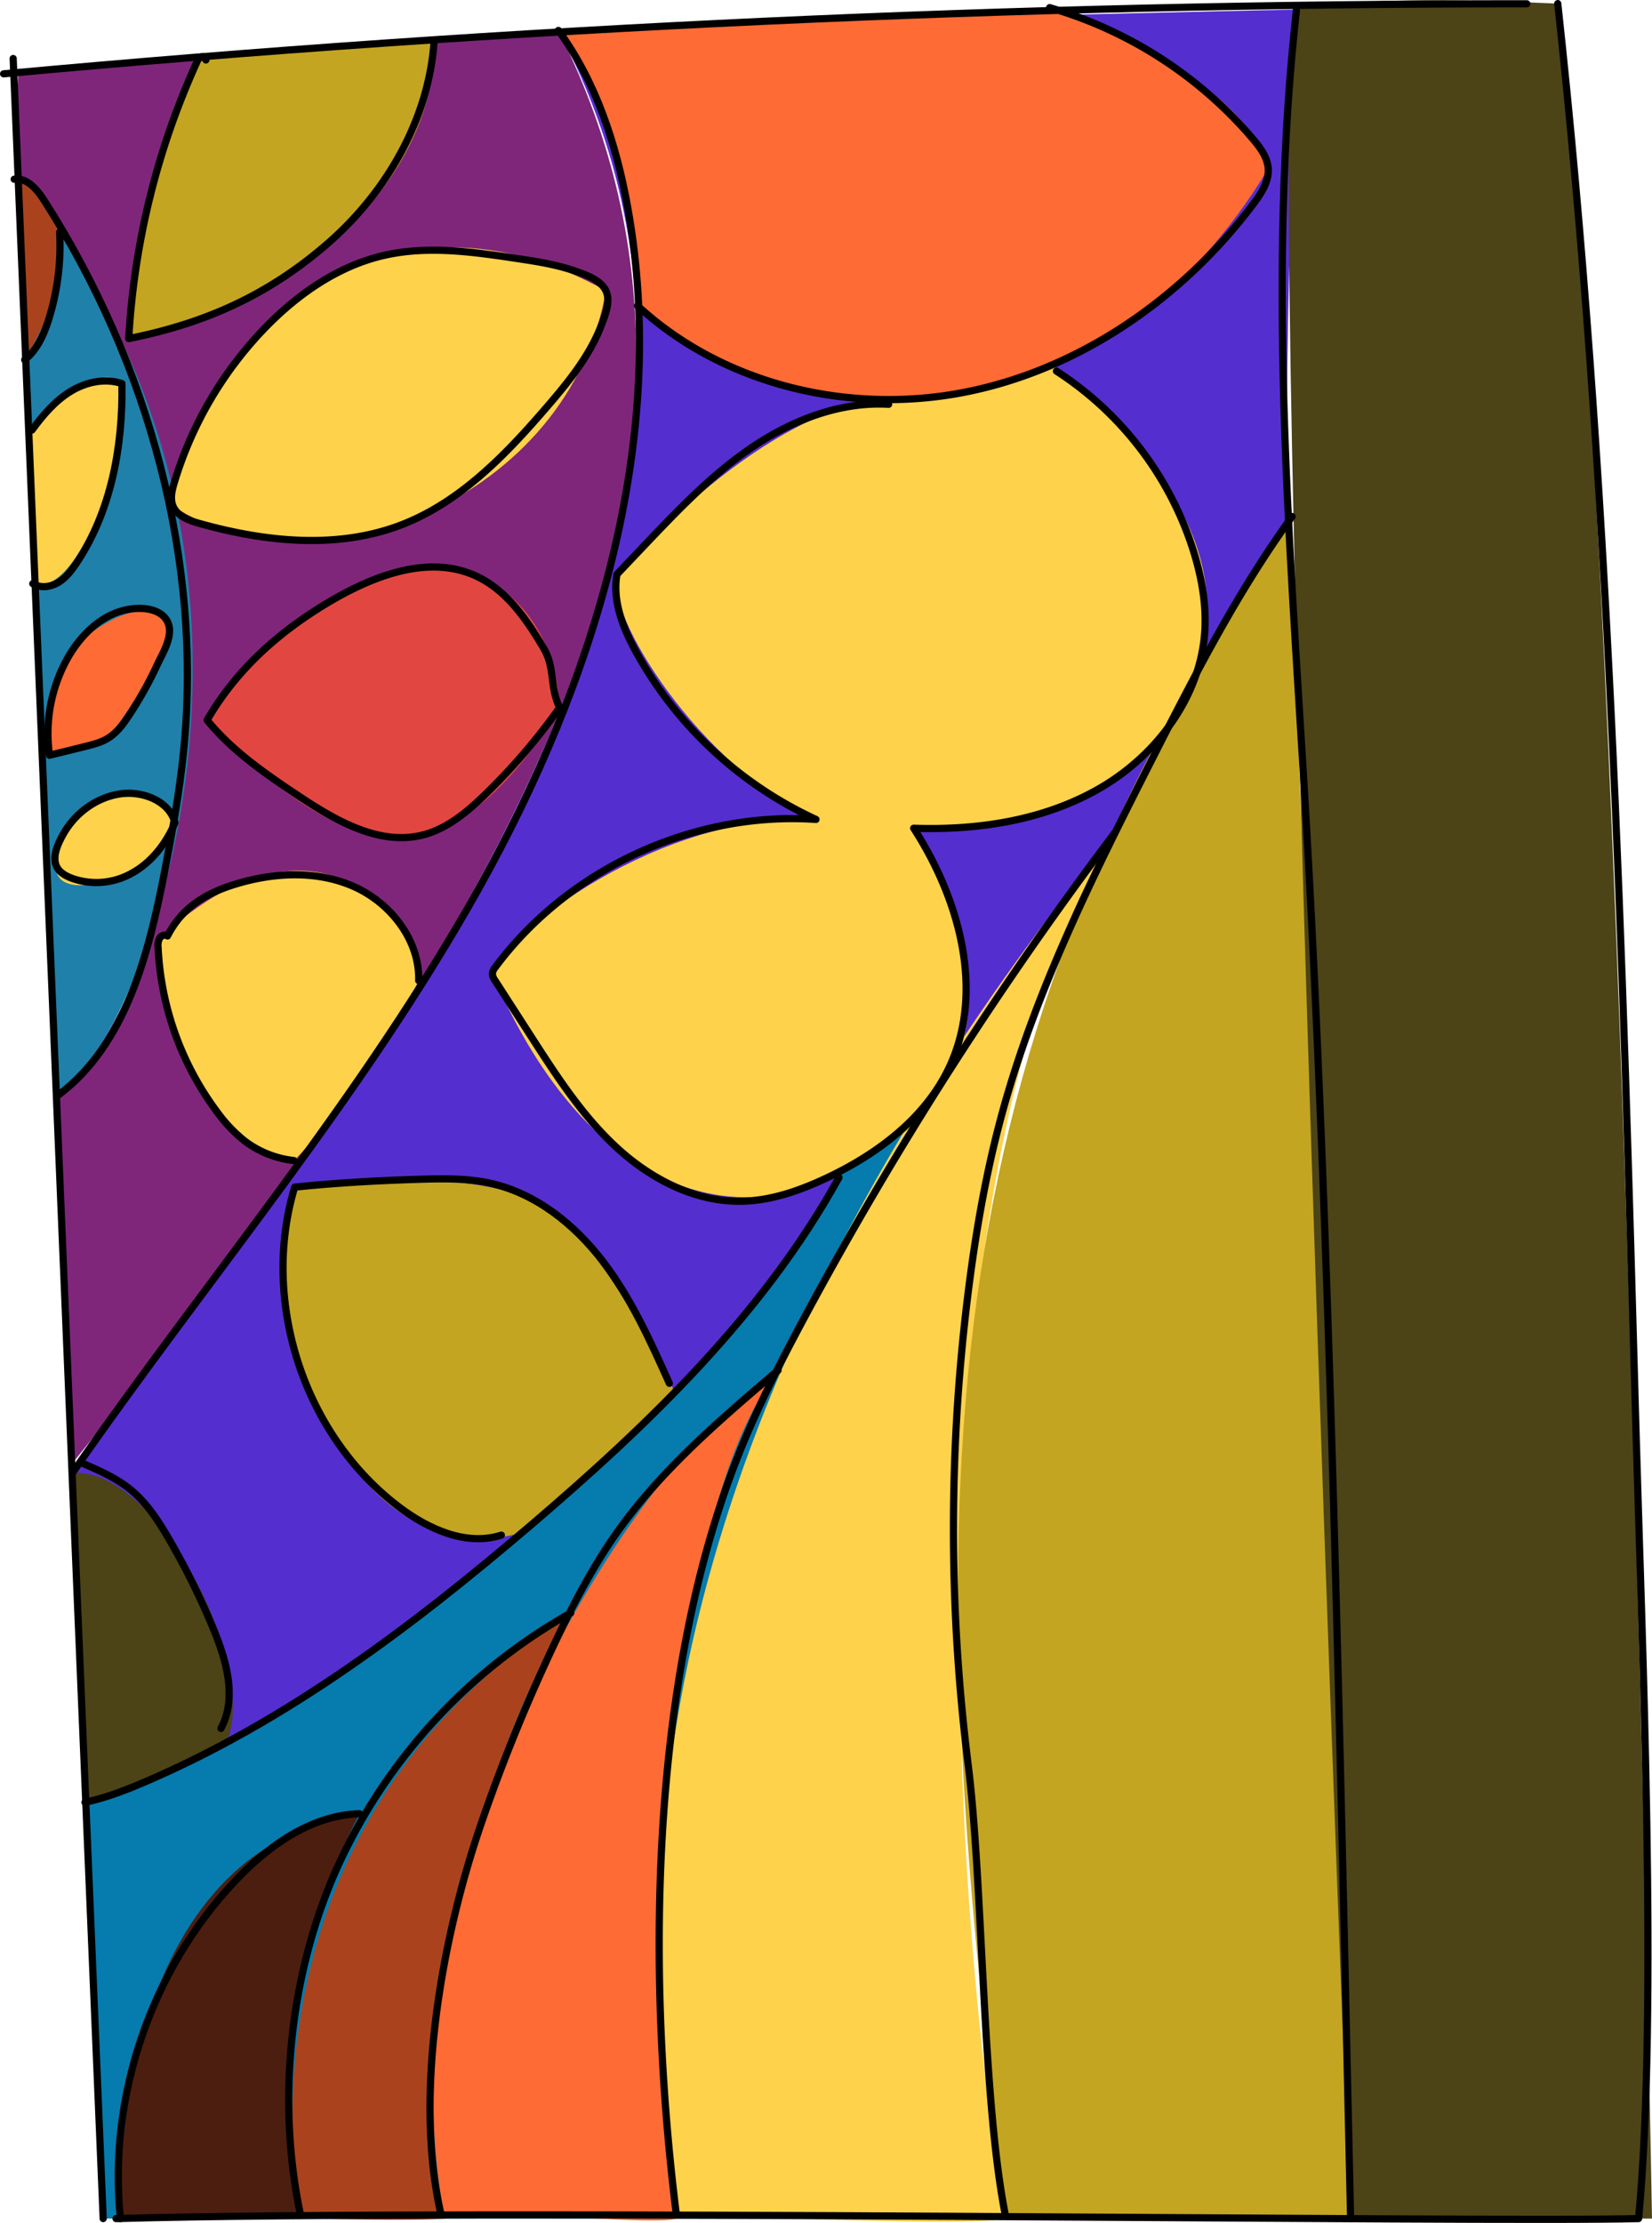 <svg xmlns="http://www.w3.org/2000/svg" width="919.32" height="1236.63" viewBox="0 0 919.32 1236.63"><defs><style>.cls-1{fill:#7f267b;}.cls-2{fill:#1f80aa;}.cls-3{fill:#552ed0;}.cls-4{fill:#067bad;}.cls-5{fill:#aa431d;}.cls-6{fill:#ffd24c;}.cls-7{fill:#ff6b35;}.cls-8{fill:#e14740;}.cls-9{fill:#c3a521;}.cls-10{fill:#4c4317;}.cls-11{fill:#4c1e10;}.cls-12{fill:none;stroke:#000;stroke-linecap:round;stroke-linejoin:round;stroke-width:4px;}</style></defs><g id="Layer_2" data-name="Layer 2"><g id="page_29"><g id="shapes"><path class="cls-1" d="M32.32,609.49c1,36,6.34,172.6,8.17,204.3,239.83-298.3,392.83-552.3,270.26-796.86C288.32,16.49,10.14,40.32,10.14,40.32S9,69.79,10.14,99.64C156.32,301.49,104.32,546.49,32.32,609.49Z"/><path class="cls-2" d="M9.32,99.49c2.51,37.2,21,464,23,510C85.32,572.49,181.32,301.49,9.32,99.49Z"/><path class="cls-3" d="M40.32,819.49c2,36,7,183.15,7,183.15s385-92.15,669.77-712.52c-3.74-53.63,4.42-284.84,4.42-284.84s-366.29,8.1-410.73,11.65C461.32,301.49,188.32,617.49,40.32,819.49Z"/><path class="cls-4" d="M47.32,1002.49c166-51,378-257,419.57-349.46,22.43-13.54,47.89-35.94,47.89-35.94l15.51,617.12H56.08S49.32,1034.49,47.32,1002.49Z"/><path class="cls-5" d="M10.14,99.64l3.59,100.52s29.73-48.1,19.66-74.39S10.14,99.64,10.14,99.64Z"/><path class="cls-6" d="M67.86,213.4c8.46,31.09-24.54,121.09-49.62,111.31,1.08-16.22.08-56.22-.43-85.47C26.32,225.49,56.32,200.49,67.86,213.4Z"/><path class="cls-7" d="M93.62,346.8c.7,18.69-33.38,63.81-33.38,63.81l-32.7,9.55s-3.83-47,16-62.85S83.93,333.1,93.62,346.8Z"/><path class="cls-6" d="M31.09,481c-1.63,27.93,69.3-1.15,66.26-23.33S33.86,433.51,31.09,481Z"/><path class="cls-6" d="M88.78,522c96.54-89.51,151.93,6.53,144.23,23.51s-49.69,81-69.46,100.15C138.32,651.49,81.32,582.49,88.78,522Z"/><path class="cls-8" d="M115.25,400.59c61.07,62.9,126.07,109.9,196.19-7C307.32,309.49,213.32,269.49,115.25,400.59Z"/><path class="cls-6" d="M96.2,281.42c78.12,52.07,221.12-2.93,240.91-119.65C217.32,94.49,110.32,178.49,96.2,281.42Z"/><path class="cls-9" d="M71.65,188.32c109.67-23.83,171.67-97.83,170-166-16.3,1.2-109.3,7.2-129.77,9.45C96.32,47.49,70,165.15,71.65,188.32Z"/><path class="cls-7" d="M310.75,16.93c34.57,46.56,44.67,136.72,45.12,154.14,98.45,82.42,261.45,70.42,349.87-77.25C692.32,40.49,584.06,4.27,584.06,4.27S325.19,15.38,310.75,16.93Z"/><path class="cls-6" d="M343.35,319.49c-7,22,46,107,110.73,136.36-86.76-4.36-174.39,64-180.07,85.8,64.31,150.84,180.31,156.84,251,59.16,39.29-51.32-16.57-140.06-16.57-140.06S624.32,465.49,657.05,394c30.27-57.51,17.27-118.51-71.29-190.66-12.44,8.15-36.44,17.15-96.75,19C420.32,230.49,343.35,319.49,343.35,319.49Z"/><path class="cls-9" d="M164,660.4s-20.84,64.23,22.26,139.66S290.72,852.4,290.72,852.4l84.77-77.88s-37.15-79.66-70.16-101.85C265.32,645.49,164,660.4,164,660.4Z"/><path class="cls-10" d="M40.32,819.49c48-4,105.6,111.3,85,151-23.4,11.3-59,26-78,32.15C47.32,984.49,40.32,846.49,40.32,819.49Z"/><path class="cls-11" d="M167.39,1234.21S140.32,1125.49,200.05,1009C57.32,1030.49,67,1234.21,67,1234.21Z"/><path class="cls-5" d="M317.6,897.3c-196.28,124.19-150.21,336.91-150.21,336.91s66.34,1.48,80.13,0C228.32,1179.73,254.32,995.49,317.6,897.3Z"/><path class="cls-7" d="M430.27,766.46c-62.95,84-73.95,372.94-53.36,467.75-15.59,4.19-89.18-5.52-129.39,0C206.32,1022.73,375.32,787.49,430.27,766.46Z"/><path class="cls-6" d="M559.61,1234.21c-29.29-168.14-57.29-578.72,60.77-771-322.06,397.25-248.06,673.16-243.47,771C408.32,1231.4,533.9,1239.34,559.61,1234.21Z"/><path class="cls-9" d="M751.32,1234.21s-155.37-3.29-190.69,0c-52.31-402.72-45.31-645.72,156.43-944.09C723.32,391.49,751.32,1234.21,751.32,1234.21Z"/><path class="cls-10" d="M919.32,1234.21h-168S702.65,23.08,721.48,5.28c41.84-8.79,130-3.77,145.4-3.28C903.32,300.49,919.32,1234.21,919.32,1234.21Z"/></g><g id="outline"><path class="cls-12" d="M849.64,2.11Q425.22,2.07,2,41.07"/><path class="cls-12" d="M57.42,1234.21C40.72,836.24,24,430.51,7.33,32.55"/><path class="cls-12" d="M866.88,2C895.51,264.94,903,529.68,910.36,794.08c3.23,115.36,12.45,325.24,1.49,440.13-83.53,2.28-648.24-5.59-847.27,0"/><path class="cls-12" d="M40.49,819.17C115.78,710.78,202,609.53,266.4,494.34s106.33-249.22,82.89-379.1C343,80.3,331.72,45.58,310.75,16.93"/><path class="cls-12" d="M32.31,609.32c37.61-28.13,50.27-78.05,59.23-124.15,4.27-21.94,8.26-44,10.53-66.2C113,311.86,82.66,202.29,24.64,111.59c-3.91-6.11-9.57-12.93-16.75-11.88"/><path class="cls-12" d="M721.48,5.28C705.4,150.14,717.27,296.42,726,441.91c14.52,243.29,20.06,548.64,25.59,792.3"/><path class="cls-12" d="M354.81,170.11c47.93,44.31,118.42,60.72,182.45,48s121.09-52.57,160.29-104.77c4.34-5.77,8.67-12.34,8.19-19.54-.43-6.35-4.52-11.79-8.64-16.64a233.87,233.87,0,0,0-113-72.91"/><path class="cls-12" d="M241.62,22.29c-2.8,43.58-26.23,84.4-59.16,113.07s-68,44.43-110.81,53A429,429,0,0,1,109.47,34.73a5.39,5.39,0,0,1,2.38-3c1.19-.52,3,.36,2.72,1.64"/><path class="cls-12" d="M288.92,144c-24.91-3.78-50.53-7.55-75.1-1.95-25.45,5.8-47.82,21.35-66,40A211.29,211.29,0,0,0,97,268.44c-1.27,4.24-2.4,8.88-.75,13,2.29,5.68,8.87,8.12,14.77,9.77,36.77,10.3,77,14.49,112.57.68,32.85-12.74,58.19-39.25,81.18-66,11.72-13.61,23.39-28,29.9-45,2.13-5.54,5.28-13.3,2.49-19.15-3-6.28-11.83-9.13-17.86-11.21C309.44,147.19,299.15,145.53,288.92,144Z"/><path class="cls-12" d="M311.44,393.59a344.46,344.46,0,0,1-41.37,48.3c-10,9.73-21.19,19.14-34.74,22.6-24.32,6.2-48.71-8.08-69.59-22-18.26-12.19-36.66-24.84-50.49-41.89,16-27.55,38.66-48,65.91-64.55,25.43-15.4,57.19-28.11,84.09-15.45,16.79,7.89,27.9,24.12,37.32,40.1C309,371.54,305.85,382.3,311.44,393.59Z"/><path class="cls-12" d="M233,545.51c.58-22.73-15.92-43.66-36.81-52.63s-45.09-7.46-66.74-.53c-16.14,5.17-28.53,13.24-36.25,28.34-1.38-1.06-3.54-.19-4.43,1.31a9.07,9.07,0,0,0-.79,5.09,165.85,165.85,0,0,0,32.61,91.18A82.65,82.65,0,0,0,136,634.61a55.11,55.11,0,0,0,27.55,11"/><path class="cls-12" d="M70.65,487.16c12.3-5.72,21.47-17,26.7-29.49-3.21-12.2-18.12-17.87-30.6-16-13.31,2-25.1,10.84-31.6,22.49-2.6,4.64-5.89,11.43-4.06,16.88s8.54,7.7,13.52,8.9A40.22,40.22,0,0,0,70.65,487.16Z"/><path class="cls-12" d="M71.77,398c-3.17,4.78-6.66,9.56-11.53,12.6-3.91,2.43-8.45,3.58-12.92,4.69q-9.89,2.46-19.78,4.86a85.93,85.93,0,0,1,9.54-53.05c8.28-15.19,22.76-28.92,41.13-28.64,6,.09,13.1,2.17,15.41,8.33,2.75,7.28-3,16.41-6,22.79A214,214,0,0,1,71.77,398Z"/><path class="cls-12" d="M18.24,324.71c4.22,2.62,9.87,1.89,14.14-.65s7.37-6.61,10.13-10.73c19.4-29,25.89-65,25.35-99.93-9.53-3.27-20.33-.8-28.89,4.52s-15.21,13.19-21.16,21.32"/><path class="cls-12" d="M13.73,200.16c6.93-5.44,10.68-14,13.33-22.37a137,137,0,0,0,6.12-48.61"/><path class="cls-12" d="M587.89,206.44a185.41,185.41,0,0,1,76.73,101.62c4.24,14.06,6.79,28.79,5.81,43.45-2.41,36-26.55,68.27-57.65,86.54S544.51,462,508.46,460.75c25.41,39.34,39.74,90.66,19.78,133-13.42,28.5-40.35,48.54-68.89,61.87-14.71,6.87-30.43,12.34-46.66,12.64-25.83.48-50.48-12.34-69.48-29.83S310,599,296,577.29l-20.51-31.82a6.93,6.93,0,0,1-1.48-3.82A6.82,6.82,0,0,1,275.7,538c40.73-54.79,110.27-86.81,178.38-82.15A219.07,219.07,0,0,1,354,362.73c-7.28-13.28-13.29-28.33-10.66-43.24L359,303c18.58-19.53,37.35-39.23,59.71-54.3s48.88-25.35,75.8-23.78"/><path class="cls-12" d="M279,854c-19.35,6.23-40.34-3.17-56.59-15.39-53.19-40-77.6-114.47-58.42-178.2,23.56-2.45,47.68-3.75,71.36-4.43,12.54-.35,25.21-.45,37.46,2.25,25.29,5.58,46.79,22.79,62.56,43.33s26.51,44.39,37.12,68"/><path class="cls-12" d="M45.36,813.79C55,818,64.81,822.2,72.91,828.89c8.93,7.38,15.32,17.32,21.14,27.33a415,415,0,0,1,24.66,49.84c7.34,17.72,13.31,38.54,4.26,55.46"/><path class="cls-12" d="M719.05,287.35C688.8,329,665.19,375,641.86,420.91c-33.15,65.21-66.25,131.13-85.1,201.81C548.69,653,543.29,683.91,539.28,715a1059.48,1059.48,0,0,0-.49,266.89c8.27,66,7.75,184.35,20.53,249.63"/><path class="cls-12" d="M620.38,463.24a2097.46,2097.46,0,0,0-171.22,266.9c-12.33,22.86-24.25,46-34.39,69.9-53.56,126.39-55.37,295.22-38.45,431.45"/><path class="cls-12" d="M433,762.29c-32.37,27.57-65.11,55.53-89.68,90.24-13.4,18.93-24.16,39.59-34.13,60.53a972.94,972.94,0,0,0-41.47,101.56c-22,64-37.49,150.86-22.39,216.87"/><path class="cls-12" d="M317.6,897.3a308.83,308.83,0,0,0-129.65,141c-26.8,59.14-34.2,130.71-20.63,194.21"/><path class="cls-12" d="M200.05,1009c-27.06.78-51,18-69.52,37.73C83.89,1096.25,60.1,1166.5,67,1234.21"/><path class="cls-12" d="M47.29,1002.64c11.37-2.39,22.27-6.62,33-11.19,79.5-34,149.37-86.89,215.13-143C361.29,792.19,425,730.9,466.89,655"/></g></g></g></svg>